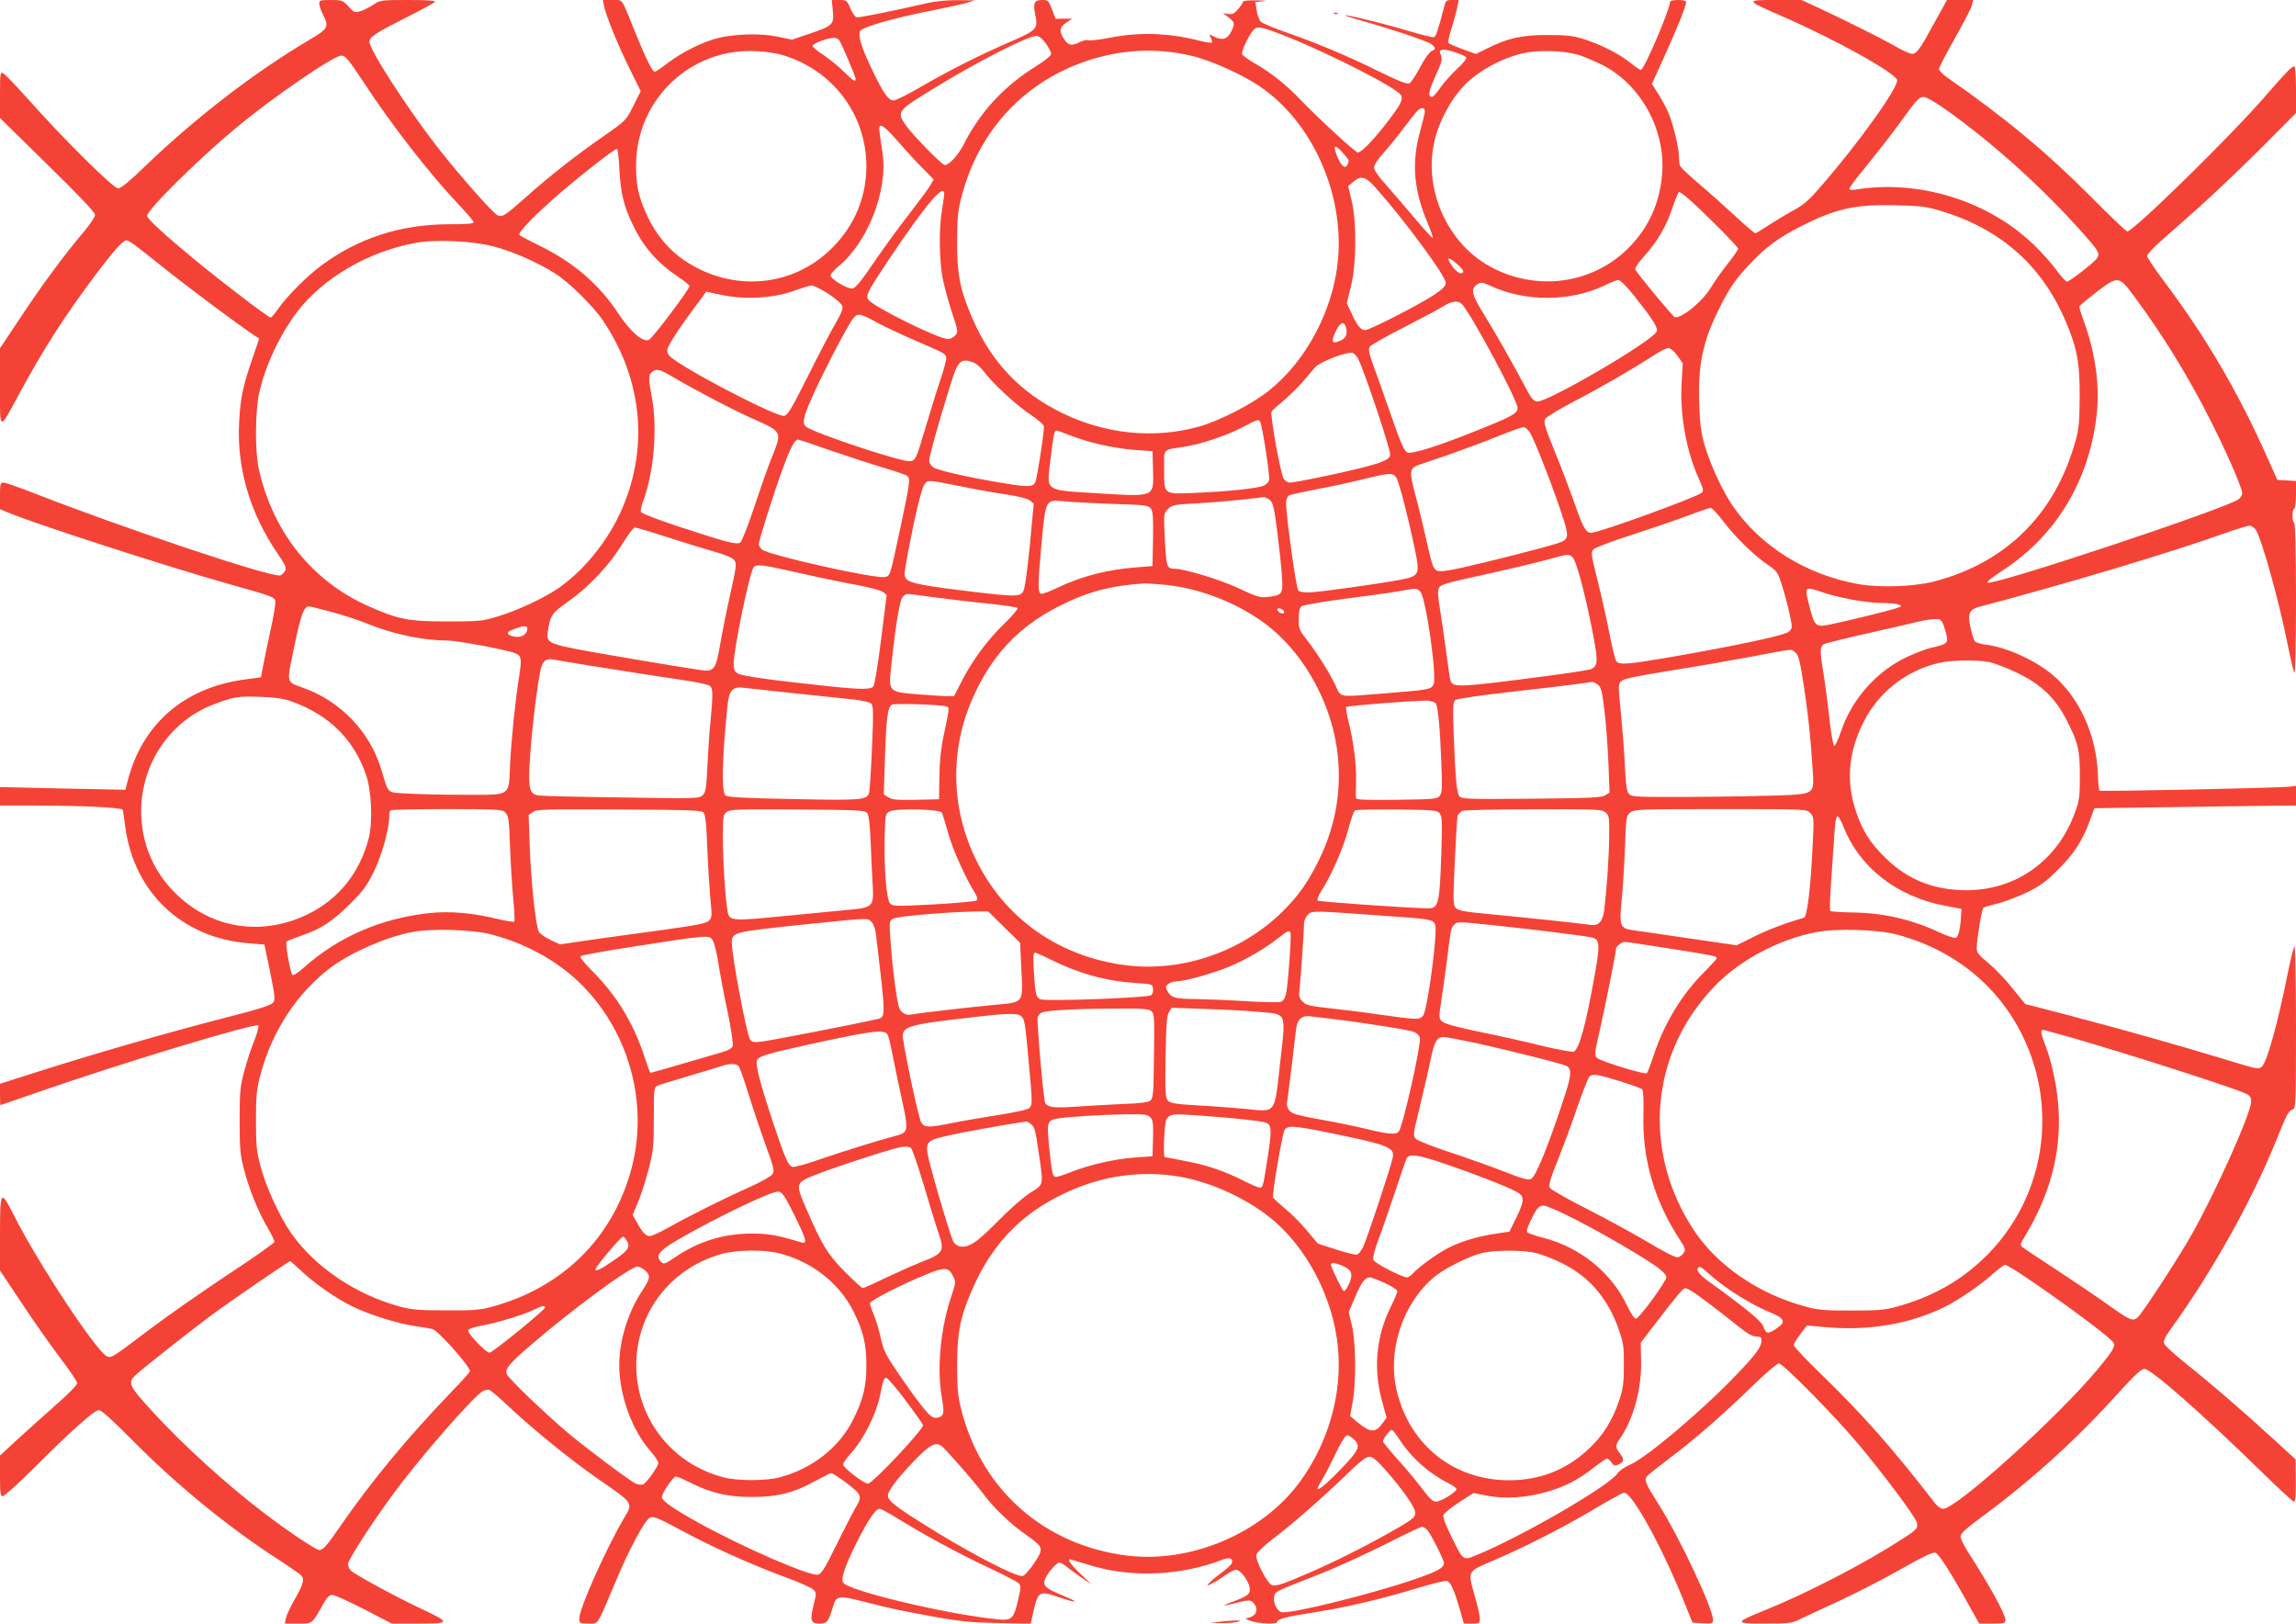 <?xml version="1.0" standalone="no"?>
<!DOCTYPE svg PUBLIC "-//W3C//DTD SVG 20010904//EN"
 "http://www.w3.org/TR/2001/REC-SVG-20010904/DTD/svg10.dtd">
<svg version="1.0" xmlns="http://www.w3.org/2000/svg"
 width="1280pt" height="905pt" viewBox="0 0 1280 905"
 preserveAspectRatio="xMidYMid meet">
<g transform="translate(0,905) scale(0.1,-0.1)"
fill="#f44336" stroke="none">
<path d="M1780 9030 c0 -12 9 -38 20 -60 36 -70 31 -80 -80 -145 -301 -178
-629 -431 -902 -693 -95 -92 -144 -132 -160 -132 -26 0 -302 273 -502 498 -65
73 -127 137 -137 143 -18 9 -19 4 -19 -120 l0 -129 265 -260 c175 -171 265
-266 265 -280 0 -11 -30 -55 -66 -98 -104 -122 -231 -294 -352 -477 l-112
-168 0 -216 c0 -253 -8 -251 110 -33 132 244 251 429 413 645 110 147 162 205
181 205 16 0 43 -20 209 -153 127 -102 428 -327 507 -378 l25 -16 -37 -109
c-54 -155 -68 -223 -75 -360 -13 -254 60 -503 213 -727 45 -66 52 -82 43 -99
-6 -10 -17 -22 -26 -25 -41 -16 -862 258 -1381 461 -79 31 -152 56 -163 56
-17 0 -19 -8 -19 -74 l0 -74 48 -20 c139 -59 876 -298 1227 -397 236 -66 252
-72 260 -93 3 -9 -8 -79 -25 -156 -17 -78 -36 -170 -43 -206 l-12 -65 -95 -13
c-338 -47 -570 -251 -650 -571 l-11 -43 -350 7 -349 8 0 -52 0 -51 188 0 c269
0 493 -11 497 -24 1 -6 7 -48 13 -93 49 -369 318 -623 692 -651 l84 -7 32
-153 c28 -141 30 -155 15 -172 -11 -13 -82 -36 -216 -70 -378 -97 -762 -208
-1117 -321 l-188 -60 0 -59 c0 -33 1 -60 3 -60 1 0 99 34 217 75 450 157 1204
385 1220 369 4 -5 -6 -42 -22 -83 -17 -41 -42 -118 -56 -170 -23 -86 -26 -114
-26 -276 0 -157 3 -191 23 -269 29 -113 80 -239 131 -326 22 -38 40 -74 40
-82 -1 -7 -114 -87 -251 -177 -138 -91 -336 -229 -441 -308 -213 -161 -216
-163 -240 -154 -56 20 -390 526 -523 792 -71 140 -75 134 -75 -107 l0 -206
124 -186 c68 -103 165 -240 215 -306 50 -65 91 -126 91 -136 0 -10 -50 -61
-113 -116 -61 -54 -158 -141 -215 -193 l-102 -94 0 -114 c0 -94 2 -113 15
-113 9 0 84 68 168 151 217 217 343 329 368 329 14 0 77 -56 187 -168 252
-254 533 -483 817 -667 66 -43 123 -83 127 -89 15 -22 7 -51 -37 -127 -25 -44
-48 -92 -51 -109 l-6 -30 73 0 c83 0 77 -5 143 113 19 34 33 47 49 47 12 0 92
-36 177 -80 l155 -80 149 0 c179 0 180 5 10 85 -135 63 -368 190 -389 211 -8
9 -15 25 -15 36 0 23 131 226 254 393 147 200 447 544 498 571 12 7 29 9 37 6
9 -3 61 -48 116 -100 125 -118 346 -297 490 -396 200 -139 195 -131 144 -218
-100 -169 -249 -503 -249 -557 0 -30 1 -31 50 -31 58 0 44 -21 150 229 78 188
165 349 194 362 19 9 45 -2 172 -70 174 -94 383 -188 579 -261 77 -28 149 -60
159 -70 18 -18 18 -21 2 -85 -22 -87 -16 -105 33 -105 41 0 49 9 73 89 20 69
29 70 175 33 158 -40 186 -46 398 -85 139 -25 203 -31 350 -34 l181 -4 16 72
c27 111 32 114 148 74 102 -35 109 -27 12 13 -90 37 -107 51 -98 84 7 30 64
98 81 98 7 0 26 -10 42 -23 15 -13 53 -40 83 -61 l55 -38 -62 60 c-62 59 -81
91 -45 77 9 -3 62 -19 117 -35 225 -65 495 -51 719 36 41 16 63 8 53 -20 -3
-8 -30 -32 -59 -54 -29 -21 -60 -47 -68 -57 -14 -17 -14 -17 19 0 19 9 52 30
74 46 22 16 48 29 58 29 23 0 67 -57 75 -96 7 -37 -6 -49 -89 -80 -71 -26 -66
-30 13 -9 75 20 87 19 105 -9 21 -31 6 -63 -31 -72 -26 -7 -25 -7 12 -20 44
-15 144 -19 144 -5 0 16 54 30 188 51 176 26 370 71 571 131 91 28 174 49 185
47 22 -3 41 -43 76 -165 l21 -73 44 0 c43 0 45 1 45 29 0 15 -14 76 -31 135
-37 132 -41 125 114 191 171 73 394 187 559 286 83 49 155 89 162 89 44 0 201
-283 321 -575 l61 -150 57 -3 c52 -3 57 -1 57 18 0 64 -188 464 -307 651 -71
112 -78 129 -61 151 7 8 60 50 117 93 145 109 291 236 458 397 77 76 149 138
160 138 24 0 319 -300 452 -460 135 -162 310 -396 317 -426 8 -32 2 -40 -90
-98 -202 -131 -521 -296 -756 -391 -173 -70 -173 -75 0 -75 125 0 151 3 185
20 22 11 121 57 221 103 100 46 258 127 352 181 124 70 177 96 192 91 19 -6
87 -112 195 -308 l49 -87 73 0 c67 0 73 2 73 20 0 33 -89 194 -211 383 -21 33
-39 70 -39 83 0 17 30 44 128 116 272 201 524 430 754 686 88 97 126 132 143
132 37 0 320 -249 646 -567 97 -95 181 -173 187 -173 9 0 12 35 11 118 l-1
117 -121 111 c-171 157 -352 313 -489 422 -64 51 -120 102 -123 113 -5 15 5
37 34 77 235 325 453 715 591 1056 59 147 68 164 92 172 17 5 18 36 18 462 0
274 -4 452 -9 447 -5 -6 -21 -71 -36 -145 -55 -277 -116 -499 -145 -525 -18
-17 -26 -15 -202 39 -259 79 -593 173 -876 247 l-242 63 -71 88 c-38 48 -99
111 -134 140 -54 44 -65 58 -65 83 0 47 28 217 37 225 4 4 42 15 83 25 41 10
115 39 165 63 72 36 106 62 170 126 89 90 134 159 174 268 l27 73 419 6 c231
3 484 7 563 8 l142 1 0 55 0 55 -37 -5 c-57 -7 -1053 -28 -1059 -22 -3 2 -7
47 -9 98 -9 214 -103 419 -247 543 -97 84 -262 159 -379 173 -27 3 -53 11 -59
18 -5 6 -16 40 -24 75 -19 80 -8 104 56 120 465 122 1063 301 1368 410 62 22
121 40 131 40 10 0 25 -10 34 -22 33 -47 132 -404 180 -648 15 -74 31 -142 36
-150 5 -9 9 163 9 407 0 271 -4 424 -10 428 -13 8 -13 72 0 80 6 3 10 39 10
80 l0 74 -52 3 -52 3 -56 125 c-164 368 -342 670 -571 976 -55 72 -99 139 -99
147 0 9 33 45 73 80 39 35 135 120 212 188 77 68 231 215 343 326 l202 203 0
130 c0 71 -4 130 -9 130 -15 0 -45 -31 -157 -160 -190 -221 -740 -760 -775
-760 -6 0 -97 87 -202 193 -250 251 -483 444 -800 664 -26 18 -47 40 -47 49 0
8 40 86 89 172 49 87 92 169 95 185 l6 27 -73 0 -73 0 -70 -127 c-81 -149 -99
-173 -125 -173 -11 0 -56 20 -100 46 -81 46 -287 148 -435 217 l-81 37 -144 0
c-171 0 -171 0 37 -91 298 -130 630 -315 640 -355 10 -38 -218 -356 -424 -592
-67 -78 -98 -105 -156 -136 -39 -21 -100 -58 -137 -82 -36 -24 -69 -44 -73
-44 -5 0 -57 44 -115 98 -58 54 -149 135 -202 180 -53 45 -100 89 -103 98 -3
8 -6 32 -6 52 0 48 -33 184 -59 244 -11 26 -36 73 -56 104 l-36 56 65 143 c69
151 126 291 126 312 0 9 -15 13 -45 13 -29 0 -45 -4 -45 -12 0 -40 -145 -378
-162 -378 -5 0 -32 18 -60 41 -65 51 -162 100 -258 131 -63 19 -97 23 -205 23
-143 0 -222 -18 -338 -77 l-59 -29 -74 27 c-41 15 -77 31 -80 35 -3 5 6 44 20
87 13 42 27 94 31 115 l7 37 -36 0 c-33 0 -36 -2 -46 -42 -33 -126 -44 -160
-55 -165 -7 -2 -64 11 -127 30 -125 38 -301 82 -363 92 -22 3 16 -11 85 -30
189 -54 373 -116 393 -133 22 -20 22 -27 -4 -38 -11 -5 -40 -45 -62 -89 -23
-43 -49 -83 -59 -89 -12 -7 -52 8 -175 68 -171 85 -354 161 -528 221 -60 21
-117 45 -126 54 -9 9 -20 37 -23 63 l-7 47 43 4 c27 2 13 4 -34 5 -43 1 -78
-2 -78 -7 0 -5 -12 -24 -27 -41 -21 -25 -32 -31 -55 -28 l-30 5 31 -24 c36
-28 37 -33 15 -79 -20 -42 -51 -51 -94 -29 -31 16 -31 16 -20 -5 6 -12 9 -24
6 -27 -3 -3 -34 1 -68 10 -174 44 -334 49 -499 17 -59 -11 -114 -18 -122 -14
-8 3 -29 -2 -46 -10 -46 -24 -67 -20 -91 19 -27 43 -23 64 16 90 l31 21 -46 0
-46 -1 -20 52 c-19 50 -22 53 -56 53 -44 0 -51 -17 -37 -86 16 -73 7 -83 -133
-144 -174 -75 -341 -159 -500 -251 -75 -44 -146 -79 -157 -79 -29 0 -56 38
-117 165 -63 130 -84 198 -69 223 14 22 192 73 392 112 86 17 177 37 202 44
l45 14 -95 1 c-52 1 -124 -6 -160 -14 -232 -53 -394 -85 -406 -81 -8 3 -23 26
-34 51 -18 43 -21 45 -61 45 l-42 0 6 -61 c7 -76 1 -82 -130 -127 l-98 -33
-82 17 c-96 20 -243 15 -338 -10 -87 -24 -190 -76 -268 -134 -37 -29 -72 -52
-77 -52 -13 0 -51 78 -106 213 -83 206 -69 187 -130 187 l-53 0 6 -32 c10 -52
79 -223 145 -355 l60 -121 -41 -82 c-41 -81 -41 -82 -163 -167 -159 -110 -305
-225 -435 -341 -120 -106 -130 -113 -159 -102 -24 9 -218 229 -340 386 -166
214 -374 536 -374 580 0 29 29 48 218 143 77 39 143 75 147 81 4 7 -45 10
-149 10 -148 0 -157 -1 -191 -24 -20 -14 -52 -30 -72 -37 -35 -11 -38 -11 -70
25 -32 34 -36 36 -98 36 -59 0 -65 -2 -65 -20z m5399 -186 c242 -97 611 -286
631 -324 14 -26 0 -52 -88 -166 -68 -87 -133 -154 -152 -154 -13 0 -217 187
-314 288 -87 91 -167 155 -263 210 -34 20 -65 42 -68 50 -6 16 36 104 63 135
21 24 44 19 191 -39z m-1349 -36 c16 -22 30 -49 30 -58 0 -10 -32 -36 -82 -68
-178 -109 -315 -257 -406 -438 -30 -59 -81 -114 -105 -114 -15 0 -174 162
-215 219 -56 77 -51 83 152 207 237 146 525 293 573 294 15 0 33 -14 53 -42z
m-1153 20 c13 -16 93 -204 93 -218 0 -20 -16 -9 -65 40 -28 28 -78 69 -112 92
-35 22 -63 46 -63 52 0 13 79 43 116 45 12 1 26 -5 31 -11z m3496 -97 c6 -6
-12 -30 -50 -65 -33 -31 -75 -78 -94 -106 -19 -27 -39 -50 -45 -50 -26 0 -20
31 18 115 35 76 40 92 31 116 -10 25 -8 28 11 32 22 3 113 -26 129 -42z
m-3813 13 c282 -83 469 -331 470 -620 0 -172 -65 -330 -190 -455 -218 -220
-555 -250 -821 -73 -88 58 -162 146 -210 249 -50 109 -64 172 -63 290 4 364
307 649 669 630 50 -2 115 -12 145 -21z m2294 -8 c109 -28 270 -101 367 -166
293 -197 473 -597 438 -969 -26 -277 -174 -559 -382 -726 -95 -77 -282 -173
-397 -204 -251 -69 -523 -40 -765 80 -232 115 -391 284 -497 531 -66 154 -83
238 -82 423 1 140 4 172 27 258 90 336 314 594 627 722 219 89 445 106 664 51z
m2146 8 c30 -9 91 -35 135 -57 211 -109 347 -354 332 -597 -11 -167 -75 -310
-191 -425 -203 -201 -516 -241 -772 -99 -233 129 -365 421 -310 684 24 117 95
250 176 331 79 78 208 148 325 173 84 19 224 14 305 -10z m-6774 -151 c160
-244 374 -519 541 -694 40 -42 73 -81 73 -88 0 -8 -41 -11 -136 -11 -269 0
-508 -77 -714 -231 -82 -61 -187 -167 -240 -241 -18 -27 -37 -48 -41 -48 -13
0 -266 193 -424 323 -165 136 -265 228 -265 244 0 33 288 318 498 492 201 167
542 401 584 401 24 0 39 -18 124 -147z m8815 -149 c274 -194 556 -449 787
-712 75 -85 80 -97 60 -125 -19 -24 -151 -127 -165 -127 -6 0 -34 30 -61 68
-28 37 -83 99 -124 138 -253 244 -638 364 -988 308 -26 -4 -40 -3 -40 4 0 7
45 67 101 134 55 68 135 170 177 228 97 135 111 150 137 150 13 0 64 -30 116
-66z m-2898 -20 c-1 -10 -14 -62 -28 -114 -46 -167 -33 -322 42 -498 19 -46
33 -85 30 -88 -2 -3 -48 48 -102 112 -54 64 -126 148 -161 187 -39 43 -64 80
-64 93 0 14 23 49 57 86 31 35 83 99 115 143 33 44 67 86 76 93 21 16 38 10
35 -14z m-2947 -151 c37 -43 99 -111 138 -151 l71 -72 -20 -35 c-11 -19 -63
-89 -115 -156 -52 -66 -140 -187 -195 -267 -73 -108 -106 -148 -123 -150 -27
-4 -122 53 -122 73 0 8 20 30 45 51 163 133 276 424 245 629 -5 39 -13 89 -16
113 -10 63 12 55 92 -35z m2493 -78 c34 -40 33 -37 25 -59 -11 -29 -33 -17
-54 30 -33 76 -22 87 29 29z m-4036 -87 c6 -128 23 -202 72 -305 59 -126 135
-214 254 -295 35 -23 64 -47 65 -52 1 -17 -209 -295 -227 -301 -35 -13 -101
45 -168 145 -112 169 -252 289 -450 385 -51 25 -98 50 -103 55 -12 12 91 118
238 244 127 108 292 236 305 236 5 0 11 -51 14 -112z m4212 -100 c158 -176
395 -496 395 -534 0 -19 -15 -34 -72 -72 -89 -57 -353 -192 -377 -192 -25 0
-46 26 -76 93 l-27 57 23 93 c31 125 33 352 5 476 l-20 84 28 23 c42 37 68 31
121 -28z m-2401 -44 c-1 -10 -7 -50 -13 -89 -17 -98 -15 -274 4 -375 9 -47 33
-133 52 -192 35 -105 36 -108 18 -128 -10 -11 -28 -20 -39 -20 -54 0 -427 185
-446 221 -14 24 -2 46 113 219 211 315 316 438 311 364z m4148 -21 c80 -69
278 -268 278 -279 0 -6 -25 -42 -55 -80 -31 -38 -73 -98 -95 -134 -48 -81
-170 -180 -204 -167 -11 4 -199 230 -219 264 -5 7 15 37 50 76 75 83 124 168
158 273 16 46 32 84 36 84 5 0 28 -17 51 -37z m1403 -67 c334 -100 564 -301
697 -608 67 -155 83 -238 82 -428 -1 -136 -4 -179 -22 -243 -112 -410 -386
-683 -789 -788 -112 -29 -302 -36 -421 -15 -291 51 -550 212 -704 439 -56 82
-121 224 -154 332 -21 73 -27 117 -31 233 -8 217 20 352 113 535 56 113 91
163 172 248 85 91 159 145 279 206 194 99 302 124 523 119 143 -3 177 -7 255
-30z m-8062 -200 c104 -27 246 -89 343 -151 79 -51 213 -183 267 -264 225
-336 257 -730 88 -1084 -77 -161 -206 -315 -340 -407 -84 -57 -225 -122 -336
-156 -85 -26 -101 -28 -280 -28 -215 0 -273 11 -436 83 -318 140 -537 413
-616 766 -22 97 -21 316 1 420 33 153 114 326 212 456 142 187 394 335 654
384 115 22 319 13 443 -19z m5373 -100 c28 -25 36 -37 28 -46 -13 -13 -42 9
-69 53 -23 37 -6 34 41 -7z m987 -178 c102 -129 130 -173 123 -195 -16 -50
-613 -399 -668 -391 -15 2 -31 18 -47 48 -83 157 -189 343 -245 433 -72 114
-79 146 -42 171 23 15 28 14 79 -9 192 -88 443 -87 632 4 33 16 68 30 77 30
11 1 47 -36 91 -91z m2785 0 c159 -215 299 -442 421 -683 90 -176 181 -385
181 -414 0 -11 -10 -27 -22 -35 -87 -57 -1343 -474 -1396 -464 -11 2 20 28 88
72 298 196 481 505 520 876 16 161 -11 345 -76 518 -13 36 -23 70 -22 74 2 5
44 40 93 78 123 94 127 94 213 -22z m-7281 15 c43 -28 76 -57 79 -70 4 -15 -8
-45 -38 -95 -23 -40 -93 -172 -153 -293 -96 -191 -114 -220 -135 -223 -41 -4
-460 209 -607 310 -33 22 -43 35 -43 56 0 24 70 130 196 297 l21 29 87 -18
c128 -27 283 -19 396 21 47 17 94 31 104 32 11 0 53 -20 93 -46z m3535 -60
c58 -68 308 -534 308 -576 0 -32 -28 -47 -220 -124 -223 -90 -370 -136 -394
-125 -18 8 -37 52 -93 213 -39 112 -84 239 -100 281 -21 59 -25 82 -17 95 6 9
91 58 190 108 98 50 197 103 219 117 47 31 86 35 107 11z m-3257 -104 c39 -21
129 -63 200 -94 167 -72 174 -75 180 -95 3 -9 -11 -63 -30 -120 -20 -58 -56
-174 -81 -259 -59 -199 -60 -201 -98 -201 -59 0 -534 159 -573 192 -21 17 -15
53 28 150 59 136 210 426 237 455 26 29 37 27 137 -28z m2609 -25 c9 -36 0
-59 -30 -72 -50 -24 -57 -7 -24 58 23 46 45 51 54 14z m1847 -156 l30 -43 -6
-110 c-11 -173 26 -380 95 -531 25 -55 28 -70 18 -80 -25 -24 -575 -224 -617
-224 -29 0 -45 29 -86 145 -21 61 -70 191 -110 290 -63 155 -71 183 -61 200 7
11 80 55 162 98 143 74 325 179 448 259 33 21 67 38 77 38 11 0 33 -19 50 -42z
m-1778 -21 c41 -87 177 -496 177 -530 0 -27 -38 -44 -165 -76 -132 -33 -366
-81 -396 -81 -10 0 -25 10 -33 23 -17 26 -77 357 -67 373 3 6 34 34 68 62 33
28 81 75 106 104 25 29 56 65 69 81 26 30 176 88 208 80 10 -3 25 -19 33 -36z
m-2147 -17 c16 -6 43 -29 59 -51 48 -65 183 -190 263 -242 42 -29 72 -55 72
-65 -1 -49 -39 -292 -49 -311 -15 -27 -43 -27 -202 0 -182 31 -340 67 -366 84
-13 9 -23 25 -23 38 0 23 55 219 116 414 44 144 58 158 130 133z m-1663 -88
c119 -70 337 -184 447 -232 150 -67 150 -67 94 -206 -20 -49 -64 -174 -99
-279 -34 -104 -70 -194 -78 -199 -20 -13 -69 -1 -335 86 -117 39 -216 76 -219
84 -3 7 2 33 11 56 61 164 82 405 51 578 -21 115 -21 131 1 147 27 20 39 17
127 -35z m3262 -243 c12 -18 56 -303 50 -325 -2 -12 -17 -26 -32 -32 -40 -15
-204 -32 -377 -39 -183 -8 -176 -13 -176 134 0 117 -13 103 114 123 95 15 236
63 326 110 84 44 86 44 95 29z m1505 -61 c26 -43 127 -301 176 -451 44 -133
42 -143 -22 -165 -60 -21 -405 -108 -537 -137 -87 -19 -123 -23 -137 -15 -21
11 -26 26 -65 200 -14 63 -39 166 -56 227 -33 124 -31 143 18 161 15 5 91 31
168 57 77 27 199 72 270 101 72 29 138 53 148 53 9 1 26 -14 37 -31z m-2558
-17 c101 -39 243 -71 357 -79 l96 -7 3 -102 c4 -156 13 -152 -303 -133 -306
19 -291 8 -269 185 18 147 22 165 34 165 5 0 42 -13 82 -29z m-1342 -82 c96
-33 229 -76 295 -96 66 -19 126 -40 133 -46 18 -14 14 -41 -37 -282 -61 -285
-58 -274 -87 -281 -49 -13 -652 122 -686 153 -10 9 -18 22 -18 29 0 22 88 299
136 428 39 107 65 156 83 156 4 0 85 -27 181 -61z m3154 -151 c16 -26 63 -206
101 -387 33 -160 32 -162 -92 -185 -126 -23 -433 -66 -492 -68 -29 -1 -56 3
-63 10 -12 12 -67 408 -68 484 0 26 6 40 18 47 9 5 80 20 157 35 77 14 192 39
255 55 145 36 166 37 184 9z m-2437 -47 c82 -17 199 -38 261 -47 70 -10 122
-24 134 -34 l21 -17 -22 -234 c-15 -149 -28 -242 -37 -256 -18 -29 -45 -29
-269 -3 -269 32 -358 48 -379 70 -18 18 -18 21 8 162 41 214 76 357 93 373 19
20 19 20 190 -14z m1732 -78 c18 -15 24 -41 41 -173 11 -85 23 -195 26 -245 8
-106 4 -112 -75 -122 -47 -5 -60 -2 -161 46 -101 48 -306 111 -364 111 -41 0
-44 11 -52 162 -7 146 -7 146 18 171 22 22 34 25 159 31 106 6 265 21 375 35
7 0 21 -7 33 -16z m-871 -22 c177 -5 195 -8 208 -26 11 -15 14 -51 12 -170
l-3 -150 -85 -7 c-164 -12 -309 -49 -445 -114 -39 -19 -79 -34 -88 -34 -22 0
-22 49 -2 265 25 268 21 261 134 250 42 -4 163 -10 269 -14z m3400 -98 c68
-89 173 -192 250 -243 49 -33 53 -39 77 -115 14 -44 33 -115 42 -158 16 -75
16 -78 -3 -97 -21 -21 -284 -77 -674 -145 -224 -38 -272 -42 -289 -21 -6 7
-23 74 -37 147 -14 74 -44 208 -66 297 -40 160 -40 164 -22 182 11 9 105 45
209 78 105 34 244 81 310 106 66 25 125 45 132 45 7 1 39 -34 71 -76z m-5889
-87 c91 -29 210 -66 264 -81 69 -20 103 -35 112 -49 12 -18 9 -43 -25 -193
-21 -94 -46 -220 -56 -279 -22 -132 -34 -149 -102 -140 -117 17 -600 98 -712
121 -139 27 -155 38 -146 95 15 93 22 102 116 169 115 81 229 203 300 320 30
49 61 90 69 91 7 0 88 -24 180 -54z m5050 -115 c21 -21 78 -241 116 -449 24
-130 22 -152 -13 -171 -9 -5 -125 -23 -257 -40 -480 -63 -514 -64 -528 -27 -3
8 -13 72 -22 143 -9 70 -25 179 -35 242 -13 77 -16 120 -9 132 11 22 26 26
289 84 113 25 252 58 310 74 130 35 126 35 149 12z m-4312 -85 c109 -25 254
-55 322 -67 69 -13 133 -30 144 -39 l20 -17 -31 -247 c-17 -136 -36 -254 -43
-262 -15 -18 -69 -18 -250 1 -313 33 -485 57 -506 71 -18 11 -23 24 -23 54 0
80 89 510 111 537 17 20 42 17 256 -31z m2042 -66 c203 -21 422 -110 578 -235
207 -166 356 -448 382 -726 19 -205 -18 -399 -114 -589 -57 -113 -110 -187
-194 -270 -235 -233 -583 -347 -906 -296 -355 55 -642 261 -799 574 -143 284
-153 610 -28 900 105 243 255 405 480 520 160 82 285 116 478 130 12 1 67 -3
123 -8z m1419 -38 c31 -31 94 -472 74 -516 -13 -29 -24 -31 -275 -51 -265 -21
-238 -26 -273 47 -33 71 -106 185 -164 259 -36 46 -40 56 -40 109 0 39 5 62
15 70 8 7 113 25 232 41 120 15 256 34 303 42 112 20 107 20 128 -1z m2238 -2
c92 -32 245 -60 331 -61 43 0 87 -4 98 -9 19 -7 19 -8 -6 -18 -28 -11 -279
-73 -377 -93 -78 -16 -86 -10 -112 92 -32 122 -32 122 66 89z m-4942 -30 c83
-11 218 -27 301 -35 82 -9 153 -19 158 -24 4 -4 -27 -41 -69 -82 -97 -94 -177
-201 -238 -317 l-47 -92 -42 0 c-23 0 -96 5 -162 10 -163 14 -162 12 -146 162
27 248 48 371 67 385 22 16 -2 17 178 -7z m-3369 -80 c61 -16 149 -45 197 -64
141 -59 314 -96 447 -96 58 0 332 -51 383 -71 35 -14 38 -30 22 -130 -21 -132
-43 -342 -50 -484 -9 -189 12 -175 -257 -175 -122 0 -266 3 -320 7 -113 7 -99
-6 -141 133 -63 211 -228 383 -438 457 -92 33 -90 23 -53 203 41 201 58 250
88 250 6 0 62 -14 122 -30z m5313 2 c3 -9 -2 -13 -14 -10 -9 1 -19 9 -22 16
-3 9 2 13 14 10 9 -1 19 -9 22 -16z m3676 -74 c7 -18 16 -48 19 -65 7 -38 -1
-44 -83 -63 -30 -6 -96 -31 -145 -55 -165 -79 -301 -233 -361 -410 -16 -47
-33 -84 -39 -82 -5 2 -18 73 -27 158 -9 85 -24 195 -32 245 -21 122 -21 151 3
164 11 5 122 33 248 61 125 28 251 57 278 64 28 7 67 13 88 14 34 1 39 -2 51
-31z m-7894 -19 c0 -28 -22 -49 -53 -49 -36 0 -65 15 -53 27 10 11 67 31 89
32 9 1 17 -4 17 -10z m7069 -136 c18 -15 25 -45 46 -178 25 -164 39 -293 50
-471 10 -143 14 -139 -191 -148 -87 -3 -307 -7 -487 -8 -293 -1 -330 0 -344
15 -14 13 -19 48 -25 169 -4 84 -15 218 -23 298 -14 138 -14 146 3 163 14 14
78 27 268 58 137 21 341 57 454 78 248 47 223 45 249 24z m-6659 -83 c135 -22
324 -51 419 -65 112 -16 180 -30 190 -39 16 -17 16 -49 2 -196 -6 -52 -13
-162 -17 -244 -6 -128 -10 -152 -26 -168 -19 -19 -34 -20 -451 -13 -238 3
-447 8 -464 11 -42 6 -53 28 -53 106 0 144 48 563 71 620 12 28 31 38 64 32
11 -3 130 -22 265 -44z m7742 29 c29 -6 99 -33 155 -60 129 -62 210 -139 270
-255 69 -133 78 -172 78 -319 0 -116 -3 -138 -27 -203 -97 -268 -326 -433
-603 -434 -184 0 -330 58 -456 182 -85 84 -126 149 -163 260 -55 164 -41 325
40 489 84 170 235 290 419 335 72 17 214 20 287 5z m-2183 -126 c18 -15 23
-39 36 -148 9 -71 18 -203 22 -291 l6 -162 -24 -15 c-20 -13 -84 -16 -412 -19
-364 -3 -389 -2 -402 15 -14 20 -22 103 -31 352 -5 144 -4 172 9 183 8 7 143
27 323 47 170 19 336 39 369 44 33 5 65 9 71 10 7 0 21 -7 33 -16z m-4474 -48
c132 -14 278 -29 324 -34 48 -5 89 -15 98 -23 12 -13 13 -49 4 -249 -5 -129
-13 -242 -17 -252 -14 -36 -48 -39 -422 -31 -294 6 -366 10 -378 21 -23 23
-18 215 12 502 9 85 29 106 93 97 25 -3 154 -17 286 -31z m-2812 -44 c210 -74
350 -212 418 -411 30 -89 38 -260 15 -350 -48 -191 -166 -340 -336 -424 -260
-128 -544 -83 -745 118 -122 122 -187 279 -188 451 -1 269 163 510 410 601
111 41 130 44 253 40 83 -3 131 -10 173 -25z m6380 -10 c13 -13 25 -133 32
-327 6 -143 5 -172 -8 -189 -14 -19 -29 -20 -241 -23 -180 -2 -226 0 -227 10
-1 7 0 49 1 93 2 95 -14 220 -41 329 -11 43 -17 81 -14 85 9 8 423 40 460 35
16 -3 33 -8 38 -13z m-2730 -18 c21 -6 22 -2 -12 -162 -15 -69 -23 -145 -24
-230 l-2 -126 -129 -3 c-106 -2 -133 0 -154 14 l-25 16 7 213 c7 212 14 271
38 287 13 9 267 1 301 -9z m-2459 -589 c22 -21 24 -37 30 -209 3 -82 11 -205
17 -272 7 -68 9 -126 6 -130 -4 -3 -46 3 -94 15 -140 34 -267 45 -384 32 -269
-30 -506 -134 -697 -305 -31 -28 -57 -44 -62 -39 -12 13 -41 177 -32 186 4 4
40 18 80 32 108 36 177 81 273 177 71 70 94 101 133 180 44 89 86 238 86 310
0 14 3 29 7 32 3 4 145 7 314 7 266 0 310 -2 323 -16z m1110 -6 c9 -12 15 -77
19 -195 4 -98 12 -225 17 -282 10 -97 10 -106 -8 -123 -15 -15 -67 -25 -268
-53 -137 -18 -319 -44 -406 -56 l-156 -23 -52 24 c-29 14 -58 34 -65 45 -18
28 -45 278 -52 481 l-6 171 24 17 c22 15 66 16 482 14 421 -3 460 -4 471 -20z
m911 -1 c9 -12 15 -68 19 -165 3 -81 8 -186 11 -233 8 -121 1 -128 -131 -140
-54 -5 -218 -21 -363 -35 -293 -29 -306 -28 -315 28 -13 73 -26 281 -26 405 0
125 1 133 23 148 19 14 68 15 395 13 347 -3 375 -4 387 -21z m416 3 c4 -8 19
-58 34 -110 23 -88 93 -244 147 -332 15 -24 20 -40 13 -47 -6 -5 -113 -15
-238 -22 -206 -11 -230 -11 -244 4 -21 20 -35 190 -31 371 3 128 4 131 28 143
38 19 280 13 291 -7z m2776 -5 c13 -17 14 -50 8 -226 -9 -278 -15 -304 -77
-302 -150 4 -605 37 -612 43 -5 5 4 29 22 57 55 85 121 236 148 339 14 54 31
102 38 107 6 4 111 6 234 5 210 -3 225 -4 239 -23z m923 7 c21 -17 22 -25 21
-137 -1 -113 -13 -282 -27 -404 -8 -67 -32 -94 -77 -86 -41 6 -353 40 -567 60
-130 12 -169 19 -183 33 -16 17 -17 33 -7 253 6 128 13 244 15 257 3 13 16 27
28 32 12 5 191 9 398 9 348 1 378 0 399 -17z m1141 -3 c21 -21 22 -27 15 -168
-11 -246 -31 -410 -49 -416 -109 -32 -200 -67 -279 -106 l-96 -48 -269 39
c-147 22 -287 42 -309 45 -72 10 -77 24 -64 162 7 65 15 198 19 297 6 171 7
179 30 197 22 18 47 19 502 19 477 0 479 0 500 -21z m186 -76 c89 -229 298
-391 568 -442 l90 -17 -2 -34 c-3 -72 -15 -121 -29 -127 -8 -3 -50 10 -92 30
-159 74 -314 109 -489 111 -61 1 -115 5 -119 8 -4 4 -2 76 4 160 6 84 14 201
18 261 4 71 10 107 18 107 6 0 21 -26 33 -57z m-4679 -561 l89 -87 7 -149 c10
-188 14 -182 -139 -196 -141 -13 -442 -48 -476 -55 -17 -4 -34 1 -48 12 -20
16 -25 38 -42 158 -10 77 -21 188 -25 246 -7 105 -6 107 17 119 23 13 295 36
446 39 l82 1 89 -88z m2137 62 c234 -16 252 -19 265 -45 18 -32 -42 -483 -67
-511 -21 -23 -31 -23 -236 6 -95 14 -226 30 -292 37 -102 11 -123 16 -143 36
-19 19 -22 30 -17 70 6 55 25 324 25 366 0 15 10 37 21 48 24 24 19 24 444 -7z
m-2876 -33 c10 -10 21 -39 24 -67 58 -490 58 -463 -4 -477 -115 -26 -602 -121
-641 -124 -38 -4 -48 -1 -57 14 -21 40 -101 464 -101 537 0 61 2 61 432 106
335 34 324 34 347 11z m3493 -21 c224 -24 489 -57 525 -66 40 -11 43 -39 17
-188 -52 -296 -91 -440 -122 -448 -10 -3 -90 12 -177 33 -88 22 -245 57 -349
78 -131 27 -194 45 -207 58 -18 17 -18 23 -5 108 8 50 22 149 31 220 23 185
24 193 41 210 19 19 15 19 246 -5z m-5607 -50 c183 -49 350 -140 476 -258 287
-271 403 -691 293 -1069 -108 -373 -383 -640 -768 -746 -70 -19 -105 -22 -261
-21 -152 0 -192 4 -259 22 -243 67 -466 217 -599 403 -66 93 -143 259 -174
376 -23 86 -26 117 -26 258 0 141 3 172 26 258 64 241 207 457 392 595 116 85
309 170 454 197 111 21 341 14 446 -15z m7829 1 c382 -101 662 -371 770 -742
109 -379 1 -789 -283 -1061 -134 -130 -293 -218 -485 -271 -69 -19 -107 -22
-256 -22 -150 0 -187 3 -257 23 -259 70 -488 227 -618 422 -293 441 -247 990
114 1363 142 147 359 262 570 302 110 21 341 14 445 -14z m-3380 11 c7 -11
-14 -301 -25 -344 -7 -26 -17 -40 -32 -43 -12 -3 -97 -1 -187 4 -91 6 -212 11
-270 12 -128 1 -150 7 -170 42 -14 26 -14 29 4 43 11 8 31 14 45 14 45 0 213
47 299 84 89 37 199 102 272 160 47 37 56 41 64 28z m-3220 -44 c8 -13 22 -70
31 -128 9 -58 32 -181 52 -273 19 -92 31 -176 28 -187 -4 -14 -26 -26 -73 -39
-208 -61 -381 -111 -385 -111 -3 0 -17 37 -32 83 -61 189 -156 347 -287 478
-46 45 -77 84 -72 89 5 5 110 24 234 44 491 77 483 76 504 44z m5321 -43 c265
-42 275 -44 275 -56 0 -5 -31 -39 -68 -76 -124 -123 -224 -286 -283 -466 -17
-51 -34 -95 -38 -99 -9 -10 -260 67 -279 86 -14 14 -12 31 21 173 28 124 87
419 87 438 0 11 34 35 48 35 9 0 116 -16 237 -35z m-3437 -64 c155 -77 305
-119 470 -130 95 -6 97 -7 100 -32 2 -14 -3 -31 -10 -36 -17 -15 -594 -36
-618 -23 -25 13 -28 26 -36 149 -5 82 -4 111 5 111 6 0 46 -17 89 -39z m558
-285 c21 -16 21 -26 16 -333 -1 -117 -5 -155 -17 -166 -11 -11 -52 -17 -162
-21 -81 -4 -200 -10 -263 -15 -121 -8 -153 -3 -164 25 -10 27 -47 455 -41 474
3 10 13 22 23 26 28 12 176 21 388 22 159 2 204 -1 220 -12z m599 -6 c162 -14
154 5 122 -281 -33 -295 -20 -277 -194 -260 -70 6 -192 16 -271 20 -113 6
-147 12 -160 25 -15 15 -17 42 -14 244 3 183 7 232 19 251 l15 24 187 -7 c102
-3 235 -10 296 -16z m-1321 -25 c19 -19 21 -35 41 -255 21 -225 21 -238 4
-256 -9 -9 -78 -24 -174 -39 -88 -14 -205 -34 -259 -45 -128 -26 -152 -26
-170 3 -13 19 -80 327 -101 462 -11 74 13 82 380 124 205 24 259 25 279 6z
m1736 -15 c162 -19 424 -60 453 -72 15 -6 30 -20 33 -32 8 -35 -95 -496 -118
-523 -15 -19 -54 -16 -175 13 -59 15 -178 39 -263 54 -126 23 -158 32 -172 50
-10 12 -16 32 -13 44 2 11 14 100 25 196 11 96 23 194 26 217 6 51 34 75 79
68 16 -2 73 -9 125 -15z m4141 -110 c316 -92 896 -278 952 -307 20 -10 27 -21
27 -42 0 -66 -205 -522 -340 -757 -76 -132 -260 -414 -290 -444 -28 -28 -41
-23 -169 68 -58 42 -187 129 -286 194 -99 64 -186 122 -193 129 -10 9 -8 19
13 52 139 227 204 461 192 701 -6 125 -36 272 -76 374 -22 56 -26 82 -13 82 5
0 87 -23 183 -50z m-6622 22 c5 -10 19 -67 30 -127 12 -61 35 -172 52 -247 34
-158 32 -171 -34 -188 -96 -25 -317 -94 -435 -135 -70 -25 -134 -42 -145 -39
-22 7 -40 46 -101 229 -76 227 -107 344 -96 366 13 23 61 37 293 88 353 77
419 85 436 53z m3284 -47 c194 -43 475 -114 499 -126 33 -18 30 -52 -21 -204
-82 -248 -150 -415 -175 -426 -17 -8 -47 0 -146 39 -69 27 -204 75 -300 107
-96 31 -184 66 -195 76 -19 18 -19 20 23 191 23 95 49 209 58 253 19 96 35
125 70 125 14 0 98 -16 187 -35z m-4115 -128 c6 -7 32 -80 57 -162 26 -83 69
-211 96 -285 44 -120 47 -136 35 -155 -8 -12 -63 -43 -123 -70 -136 -60 -342
-163 -454 -226 -48 -27 -96 -49 -106 -49 -23 0 -41 19 -73 77 l-23 41 32 76
c17 41 43 124 58 183 25 96 28 126 28 280 0 162 1 173 20 181 11 5 92 30 180
56 88 26 171 51 185 56 38 13 76 12 88 -3z m4911 -83 c64 -20 120 -40 126 -46
6 -5 9 -62 7 -142 -7 -247 61 -479 202 -695 32 -49 34 -57 22 -75 -7 -12 -22
-22 -33 -24 -12 -2 -82 33 -164 83 -79 47 -233 131 -341 186 -109 55 -202 108
-208 119 -8 14 2 47 44 152 30 73 79 207 110 298 31 90 62 168 69 172 21 13
46 9 166 -28z m-2615 -203 c14 -15 16 -36 14 -117 l-3 -99 -100 -7 c-110 -8
-255 -41 -357 -82 -35 -14 -72 -26 -80 -26 -20 0 -24 17 -39 167 -14 137 -11
148 45 158 52 10 253 22 382 24 107 1 123 -1 138 -18z m301 9 c156 -11 311
-28 338 -36 36 -11 38 -38 17 -176 -27 -177 -29 -188 -46 -188 -8 0 -49 17
-92 39 -109 55 -204 87 -327 110 -58 12 -108 21 -111 21 -11 0 -3 197 9 212
24 31 29 31 212 18z m-965 -48 c18 -14 24 -39 40 -152 28 -194 31 -179 -47
-229 -38 -24 -120 -96 -183 -161 -118 -120 -164 -149 -214 -136 -12 3 -27 16
-33 28 -15 34 -88 275 -123 408 -38 147 -36 150 90 179 76 18 302 59 405 74
17 2 33 5 36 6 4 0 17 -7 29 -17z m1665 -47 c326 -67 362 -81 349 -139 -11
-54 -146 -460 -165 -497 -10 -20 -25 -39 -33 -42 -7 -3 -60 9 -116 28 l-103
33 -61 73 c-33 40 -89 96 -123 123 -33 28 -63 56 -66 61 -6 13 49 343 63 373
14 31 50 29 255 -13z m-2337 -83 c7 -5 39 -98 72 -208 32 -109 68 -226 79
-258 39 -111 33 -122 -94 -171 -38 -15 -126 -54 -194 -86 -68 -33 -127 -59
-132 -59 -4 0 -49 41 -99 91 -97 98 -129 151 -220 363 -57 132 -56 135 73 184
92 36 331 114 427 141 45 12 72 13 88 3z m2983 -91 c157 -54 329 -120 390
-152 50 -25 50 -49 1 -149 l-37 -75 -79 -12 c-102 -15 -199 -45 -270 -83 -59
-31 -158 -103 -190 -139 -11 -11 -25 -21 -31 -21 -29 0 -184 80 -189 98 -4 11
8 58 27 108 19 49 60 168 92 264 32 96 62 183 67 193 14 28 64 21 219 -32z
m-1452 -76 c159 -33 340 -118 467 -218 206 -163 357 -450 383 -728 25 -262
-56 -541 -220 -759 -210 -279 -603 -444 -954 -401 -455 56 -804 357 -922 798
-23 86 -26 117 -27 258 0 185 16 271 82 423 119 275 298 452 577 567 195 81
413 102 614 60z m-2182 -205 c69 -139 76 -166 41 -155 -134 40 -180 49 -273
49 -158 1 -300 -42 -433 -133 -55 -37 -62 -39 -76 -25 -34 34 -14 61 90 122
224 129 526 274 564 270 21 -3 34 -22 87 -128z m4357 -28 c160 -82 381 -211
459 -268 26 -19 47 -42 47 -52 0 -25 -152 -232 -170 -232 -9 0 -28 29 -47 68
-87 187 -263 330 -471 383 -42 11 -81 24 -86 29 -7 7 -2 26 13 57 37 79 49 93
78 93 14 0 94 -35 177 -78z m-5287 -122 c17 -34 3 -52 -82 -110 -67 -46 -95
-59 -95 -45 0 14 144 185 154 182 6 -2 16 -14 23 -27z m847 -66 c182 -46 335
-166 414 -324 55 -110 72 -182 72 -300 0 -116 -17 -189 -72 -299 -76 -157
-231 -279 -413 -326 -77 -20 -233 -20 -310 0 -289 74 -488 329 -488 625 0 291
189 539 474 620 82 24 239 26 323 4z m4221 1 c33 -8 97 -33 143 -56 152 -74
258 -199 318 -374 24 -69 28 -95 27 -195 0 -97 -4 -128 -26 -195 -37 -112 -90
-197 -173 -274 -124 -115 -270 -172 -442 -172 -305 1 -547 191 -623 489 -58
228 28 495 208 645 56 47 193 115 266 133 73 17 231 17 302 -1z m-6879 -105
c74 -68 181 -143 272 -189 89 -45 253 -97 347 -111 44 -6 92 -15 106 -18 31
-8 209 -208 209 -235 0 -5 -48 -59 -108 -120 -247 -258 -439 -490 -617 -747
-73 -106 -94 -130 -115 -130 -18 0 -175 105 -305 204 -209 159 -454 381 -625
568 -127 138 -138 160 -100 198 30 30 291 236 423 335 114 84 436 305 445 305
2 0 33 -27 68 -60z m5797 35 c53 -22 62 -46 38 -101 -11 -25 -25 -43 -30 -40
-10 6 -71 133 -71 147 0 13 23 11 63 -6z m3800 -57 c229 -154 492 -350 501
-374 8 -22 -7 -47 -92 -149 -226 -270 -786 -775 -859 -775 -13 0 -32 13 -47
33 -232 300 -399 490 -628 712 -87 84 -158 159 -158 167 0 8 17 36 37 62 l37
48 86 -8 c249 -25 486 14 685 113 76 38 204 126 265 182 30 27 61 50 68 51 7
0 54 -28 105 -62z m-7686 30 c31 -29 29 -43 -17 -113 -88 -132 -138 -312 -126
-460 12 -158 78 -326 171 -432 25 -28 45 -58 45 -67 0 -20 -66 -112 -85 -120
-8 -3 -25 -2 -38 3 -29 11 -280 199 -382 285 -134 114 -333 305 -340 327 -10
30 13 57 137 164 230 198 552 435 591 435 11 0 31 -10 44 -22z m5944 -30 c80
-71 223 -160 320 -200 91 -37 99 -56 40 -95 -45 -30 -55 -29 -69 10 -8 23 -44
57 -129 123 -65 50 -138 104 -163 121 -56 38 -84 69 -75 82 9 16 12 15 76 -41z
m-4229 1 c18 -35 17 -37 -7 -110 -61 -177 -83 -404 -55 -564 15 -89 13 -104
-12 -114 -13 -5 -31 -5 -41 1 -23 12 -89 96 -188 241 -72 106 -83 128 -99 200
-10 45 -28 104 -39 130 -12 27 -21 55 -21 63 0 14 181 107 320 163 95 39 120
37 142 -10z m2408 -40 c38 -18 70 -38 70 -46 0 -7 -15 -44 -34 -82 -83 -163
-101 -346 -53 -524 l27 -99 -21 -29 c-42 -59 -69 -57 -148 9 l-34 29 14 79
c20 112 18 330 -4 425 l-18 76 36 84 c35 82 55 109 82 109 7 0 44 -14 83 -31z
m1703 -41 c26 -13 151 -107 260 -195 56 -45 87 -63 108 -63 23 0 29 -4 29 -22
0 -35 -28 -74 -134 -185 -191 -201 -501 -463 -596 -506 -31 -13 -64 -36 -73
-50 -45 -69 -539 -355 -790 -457 -71 -29 -69 -31 -137 108 -38 78 -48 108 -41
121 6 10 45 41 88 69 l78 50 75 -15 c99 -19 220 -12 335 22 103 30 173 66 262
136 35 27 67 49 72 49 6 0 17 -10 25 -22 13 -19 19 -20 41 -10 30 14 31 29 5
62 -25 31 -25 45 -1 78 76 108 123 278 120 433 l-2 105 99 129 c100 131 138
175 149 175 4 0 16 -5 28 -12z m-6385 -97 c-6 -18 -293 -251 -309 -251 -19 0
-119 103 -119 123 0 10 26 19 89 31 87 16 240 64 291 92 29 15 53 18 48 5z
m2009 -515 c51 -68 95 -131 99 -139 7 -19 -282 -327 -307 -327 -22 0 -139 89
-139 107 0 8 23 40 51 71 65 74 133 209 154 309 21 101 22 103 37 102 7 0 55
-56 105 -123z m2751 -214 c67 -105 168 -195 280 -251 23 -12 42 -26 42 -31 0
-16 -87 -70 -113 -70 -19 0 -37 16 -76 69 -29 38 -90 112 -136 163 -46 51 -84
98 -85 104 0 14 38 64 49 64 4 0 22 -21 39 -48z m-251 -4 c41 -39 31 -61 -79
-174 -108 -111 -149 -135 -103 -61 15 23 50 90 78 149 30 63 58 108 66 108 8
0 25 -10 38 -22z m-2296 -40 c29 -24 185 -203 228 -261 59 -81 151 -169 244
-234 97 -69 98 -73 37 -164 -22 -31 -47 -60 -57 -63 -31 -12 -313 135 -568
297 -151 95 -185 124 -185 152 0 28 72 118 172 218 69 68 98 80 129 55z m2476
-135 c97 -111 163 -206 163 -236 0 -22 -13 -34 -84 -76 -138 -81 -323 -176
-476 -244 -174 -77 -214 -90 -239 -82 -26 8 -94 140 -87 168 3 12 40 49 83 82
121 92 276 228 405 352 86 84 123 113 142 113 19 0 42 -19 93 -77z m-3015 -64
c93 -70 97 -78 58 -142 -17 -29 -65 -123 -108 -210 -61 -125 -82 -159 -101
-164 -44 -11 -417 151 -670 291 -140 78 -201 121 -201 141 0 22 63 115 78 115
7 0 44 -16 82 -35 113 -57 207 -79 340 -79 140 -1 236 23 355 89 44 24 84 44
89 44 5 1 40 -22 78 -50z m294 -204 c151 -93 333 -192 499 -270 88 -41 166
-82 174 -90 13 -13 13 -24 -3 -92 -25 -108 -35 -117 -116 -109 -284 28 -835
160 -860 205 -13 26 13 99 85 241 59 115 98 170 119 170 7 0 53 -25 102 -55z
m2949 -61 c20 -20 95 -168 95 -187 0 -26 -35 -45 -155 -87 -250 -86 -702 -198
-751 -186 -26 7 -49 56 -40 89 6 27 3 25 251 122 94 37 258 112 365 166 107
54 200 98 207 99 6 0 19 -7 28 -16z"/>
<path d="M7438 8973 c7 -3 16 -2 19 1 4 3 -2 6 -13 5 -11 0 -14 -3 -6 -6z"/>
<path d="M6795 10 l-50 -7 65 0 c36 -1 76 3 90 7 21 7 19 8 -15 7 -22 0 -62
-3 -90 -7z"/>
</g>
</svg>
